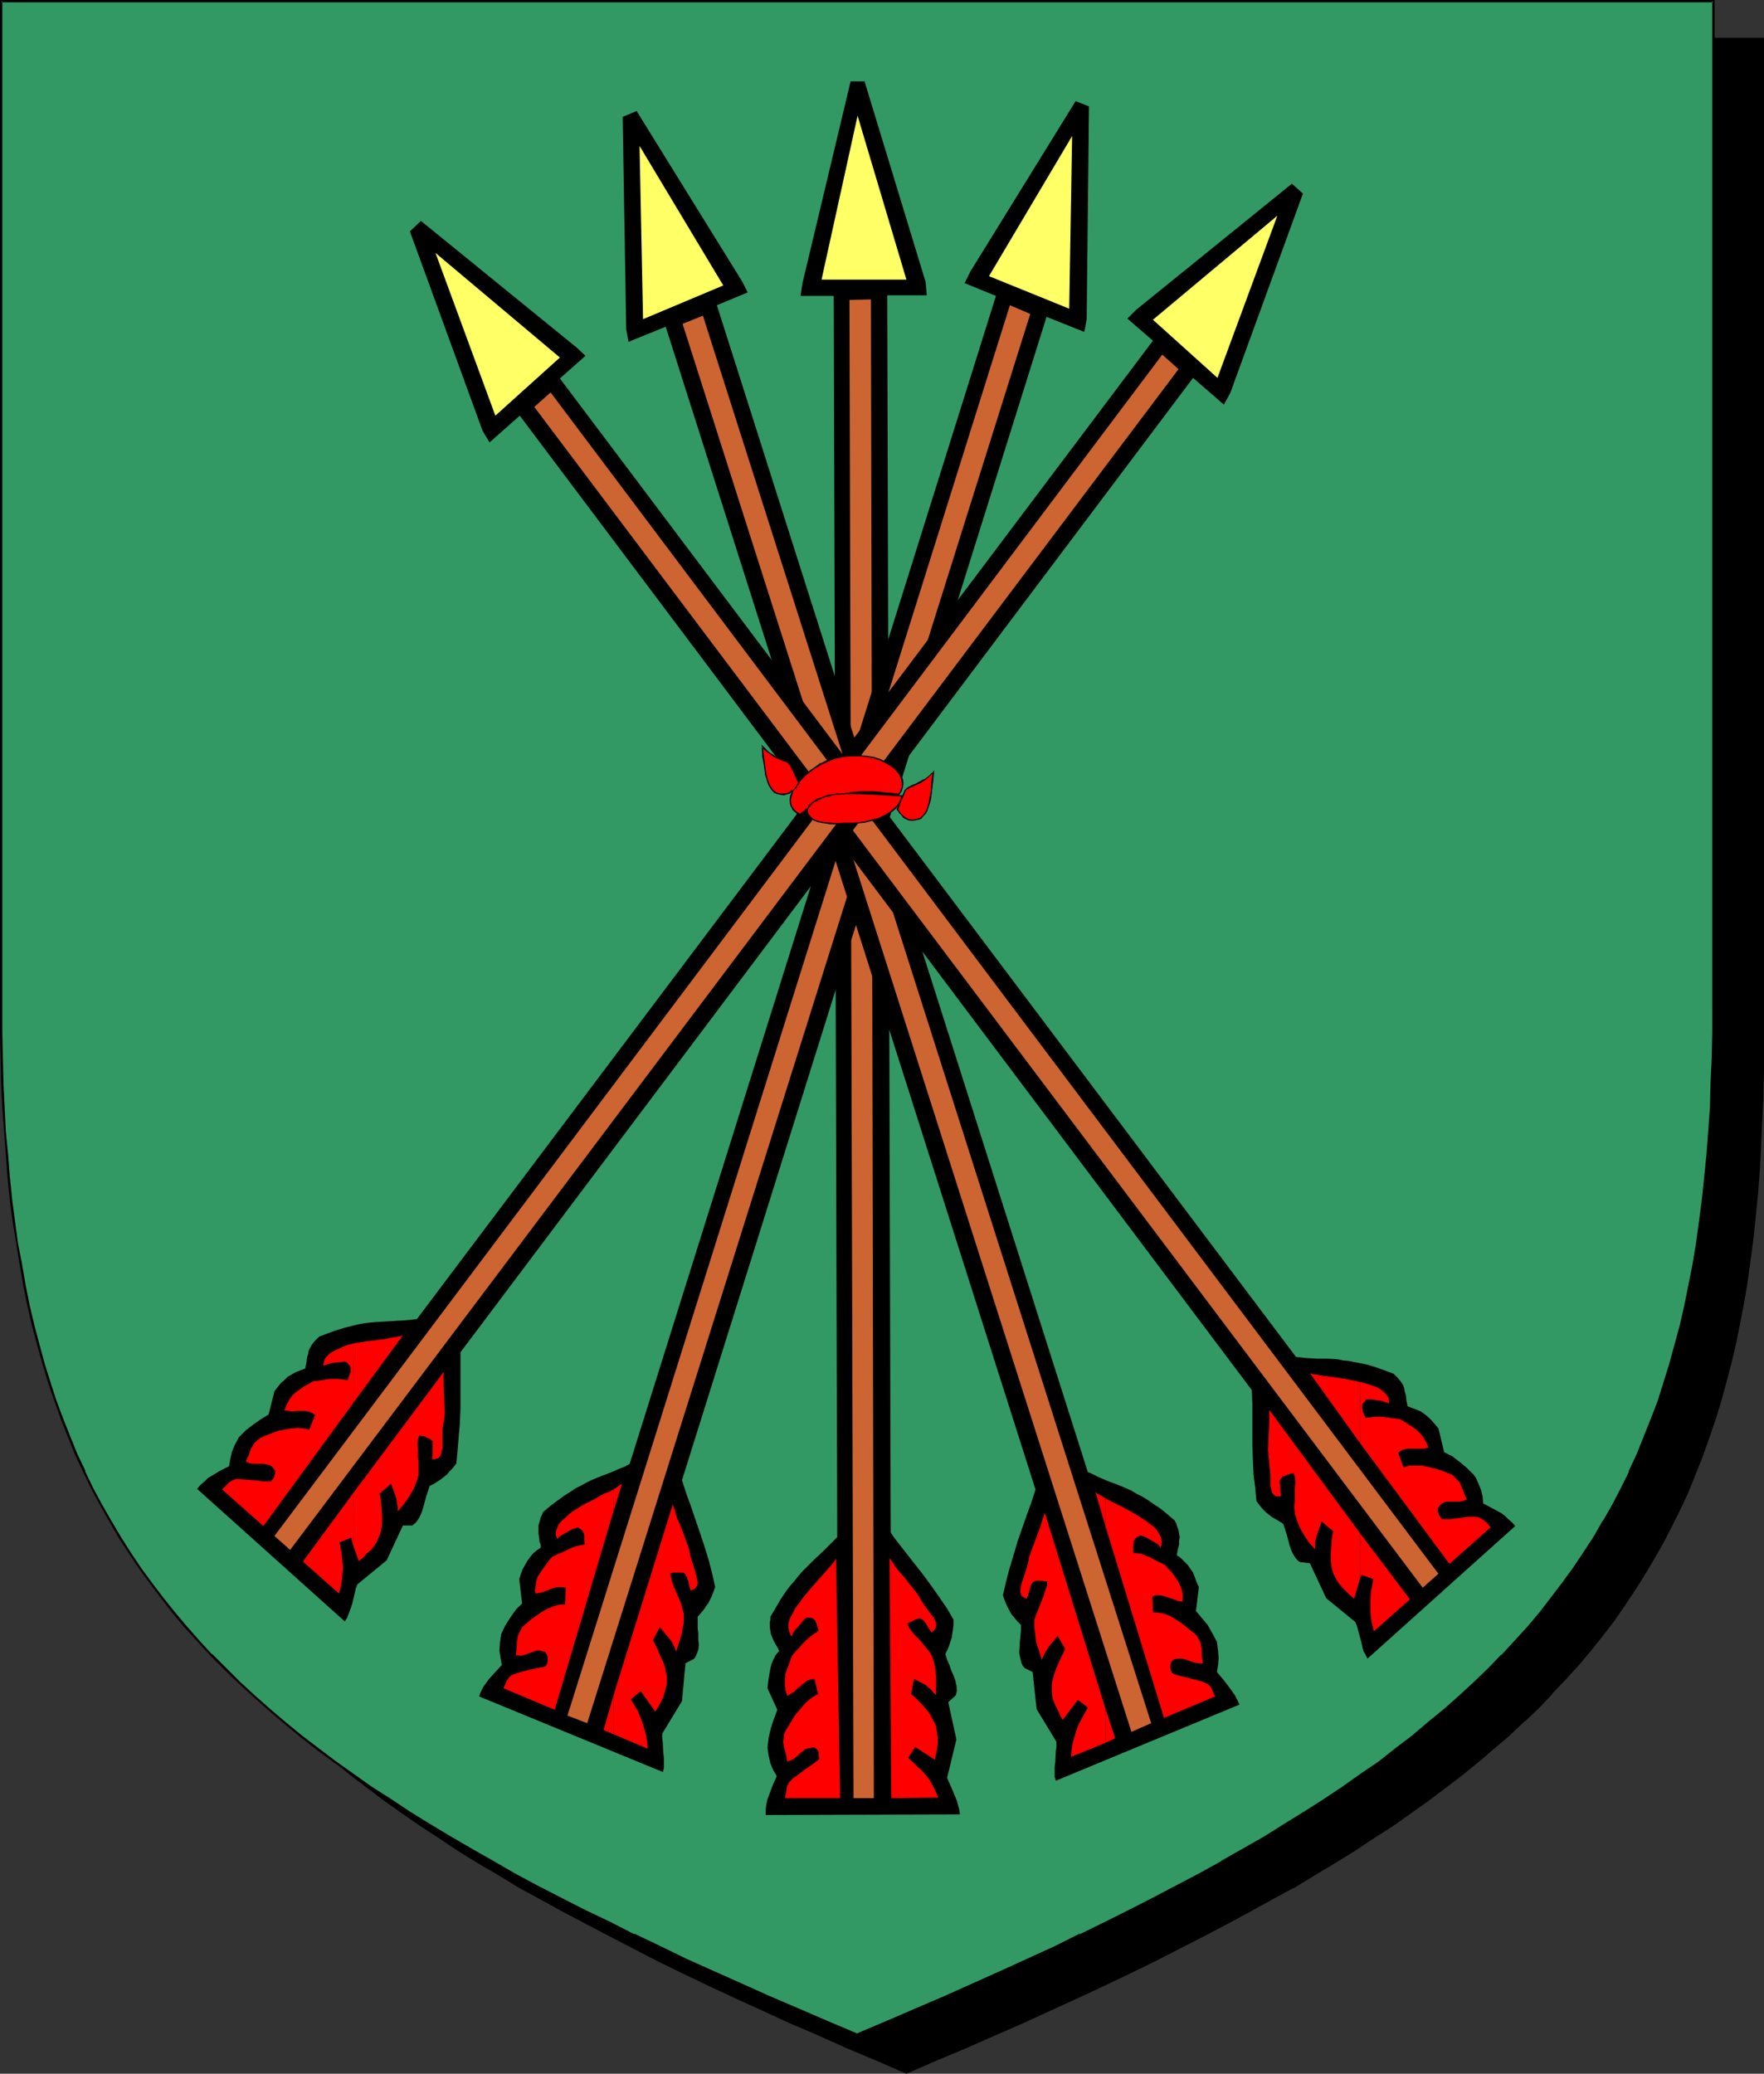 <?xml version="1.0" encoding="UTF-8" standalone="no"?>
<svg
   version="1.0"
   width="129.724mm"
   height="152.484mm"
   id="svg45"
   sodipodi:docname="Arrows.wmf"
   xmlns:inkscape="http://www.inkscape.org/namespaces/inkscape"
   xmlns:sodipodi="http://sodipodi.sourceforge.net/DTD/sodipodi-0.dtd"
   xmlns="http://www.w3.org/2000/svg"
   xmlns:svg="http://www.w3.org/2000/svg">
  <rect width="100%" height="100%" fill="#333333" stroke="none"/>
  <sodipodi:namedview
     id="namedview45"
     pagecolor="#ffffff"
     bordercolor="#000000"
     borderopacity="0.25"
     inkscape:showpageshadow="2"
     inkscape:pageopacity="0.0"
     inkscape:pagecheckerboard="0"
     inkscape:deskcolor="#d1d1d1"
     inkscape:document-units="mm" />
  <defs
     id="defs1">
    <pattern
       id="WMFhbasepattern"
       patternUnits="userSpaceOnUse"
       width="6"
       height="6"
       x="0"
       y="0" />
  </defs>
  <path
     style="fill:#000000;fill-opacity:1;fill-rule:evenodd;stroke:none"
     d="m 251.934,575.994 8.403,-3.555 8.242,-3.555 7.918,-3.555 7.918,-3.393 7.595,-3.555 7.434,-3.393 7.272,-3.393 7.272,-3.393 6.949,-3.393 6.787,-3.393 6.626,-3.393 6.464,-3.393 6.302,-3.393 6.302,-3.393 5.818,-3.393 5.979,-3.393 5.656,-3.393 5.494,-3.555 5.333,-3.393 5.333,-3.555 5.01,-3.393 5.01,-3.716 4.686,-3.555 4.686,-3.555 4.525,-3.555 4.363,-3.716 4.202,-3.716 4.04,-3.716 3.878,-3.878 3.878,-3.878 3.555,-3.878 3.555,-3.878 3.394,-4.039 3.394,-4.201 3.07,-4.039 3.07,-4.201 2.909,-4.362 2.586,-4.362 2.747,-4.362 2.424,-4.524 2.424,-4.524 2.262,-4.686 2.262,-4.847 1.939,-4.686 1.939,-5.009 1.939,-5.009 1.616,-5.009 1.616,-5.332 1.454,-5.332 1.454,-5.332 1.293,-5.493 1.131,-5.655 1.131,-5.816 0.97,-5.816 0.808,-5.978 0.808,-6.14 0.646,-6.14 0.646,-6.463 0.485,-6.463 0.485,-6.624 0.162,-6.786 0.323,-6.786 0.162,-7.109 V 290.501 10.825 H 251.934 13.898 V 290.34 l 0.162,7.109 v 7.109 l 0.323,6.947 0.323,6.624 0.323,6.624 0.485,6.463 0.646,6.463 0.646,6.14 0.808,6.14 0.97,5.978 0.97,5.816 0.97,5.816 1.131,5.655 1.293,5.493 1.454,5.493 1.454,5.332 1.616,5.17 1.778,5.17 1.778,5.009 1.939,4.847 1.939,4.847 2.262,4.847 2.262,4.524 2.424,4.686 2.424,4.524 2.747,4.362 2.747,4.362 2.909,4.362 2.909,4.039 3.232,4.201 3.232,4.201 3.394,3.878 3.555,4.039 3.717,3.878 3.717,3.878 3.878,3.878 4.04,3.716 4.363,3.716 4.202,3.716 4.525,3.555 4.686,3.555 4.848,3.555 4.848,3.716 5.171,3.393 5.171,3.555 5.333,3.393 5.656,3.555 5.656,3.393 5.818,3.393 5.979,3.393 6.141,3.393 6.302,3.393 6.464,3.393 6.626,3.393 6.787,3.393 7.11,3.393 7.11,3.393 7.272,3.393 7.434,3.393 7.757,3.555 7.757,3.393 8.08,3.555 8.08,3.555 z"
     id="path1" />
  <path
     style="fill:#000000;fill-opacity:1;fill-rule:evenodd;stroke:none"
     d="m 251.934,576.317 8.565,-3.716 8.08,-3.393 8.08,-3.555 7.757,-3.393 7.757,-3.555 7.434,-3.393 7.272,-3.393 7.11,-3.393 v 0 l 6.949,-3.393 6.949,-3.555 6.626,-3.393 6.464,-3.393 6.302,-3.393 6.141,-3.393 5.979,-3.231 h 0.162 l 5.818,-3.555 5.656,-3.393 5.494,-3.393 5.333,-3.555 5.333,-3.393 5.01,-3.555 5.01,-3.555 4.686,-3.555 4.686,-3.555 4.525,-3.716 4.363,-3.716 4.202,-3.555 4.04,-3.878 h 0.162 l 3.878,-3.716 3.717,-3.878 v -0.162 l 3.717,-3.878 3.555,-3.878 3.394,-4.039 3.232,-4.039 3.232,-4.201 2.909,-4.201 2.909,-4.362 2.747,-4.362 2.586,-4.362 v 0 l 2.586,-4.524 2.424,-4.686 2.262,-4.524 v 0 l 2.262,-4.847 1.939,-4.847 1.939,-4.847 1.778,-5.009 1.778,-5.17 v 0 l 1.616,-5.17 1.454,-5.332 1.454,-5.493 1.293,-5.493 1.131,-5.655 1.131,-5.816 0.97,-5.816 0.808,-5.978 0.808,-5.978 0.646,-6.301 v 0 l 0.646,-6.463 0.485,-6.463 0.323,-6.624 0.323,-6.786 0.323,-6.786 0.162,-7.109 V 290.501 10.502 H 13.574 V 290.34 l 0.162,7.109 0.162,7.109 0.162,6.947 0.323,6.624 0.323,6.624 0.485,6.463 0.646,6.463 v 0 l 0.646,6.301 0.808,6.14 0.97,5.978 0.97,5.816 0.97,5.816 1.131,5.493 1.293,5.655 1.454,5.332 1.454,5.332 1.616,5.17 v 0.162 l 1.778,5.009 1.778,5.17 1.939,4.847 1.939,4.847 2.262,4.686 v 0 l 2.262,4.686 2.424,4.686 2.586,4.362 v 0.162 l 2.586,4.362 2.747,4.362 2.909,4.362 3.07,4.201 3.07,4.201 3.394,4.039 3.394,3.878 3.394,4.039 3.717,3.878 3.717,3.878 0.162,0.162 3.878,3.716 4.04,3.878 4.363,3.555 4.202,3.716 4.525,3.716 4.686,3.555 4.686,3.555 5.01,3.555 5.171,3.555 5.171,3.393 5.333,3.555 5.494,3.393 5.818,3.393 5.818,3.555 v 0 l 5.979,3.231 6.141,3.393 6.464,3.393 6.464,3.393 13.413,6.947 6.949,3.393 v 0 l 7.11,3.393 7.272,3.393 7.434,3.393 7.757,3.555 7.918,3.393 7.918,3.555 8.08,3.393 8.565,3.716 0.162,-0.646 -8.403,-3.555 -8.08,-3.555 -8.08,-3.393 -7.757,-3.555 -7.757,-3.555 -7.434,-3.231 -7.434,-3.555 -7.11,-3.393 v 0.162 l -6.949,-3.393 -13.413,-6.947 -6.464,-3.393 -6.302,-3.393 -6.141,-3.393 -5.979,-3.393 v 0 l -5.818,-3.393 -5.656,-3.393 -5.656,-3.393 -5.333,-3.555 -5.171,-3.393 -5.171,-3.555 -4.848,-3.555 -4.848,-3.555 -4.686,-3.555 -4.363,-3.716 -4.363,-3.716 -4.202,-3.716 -4.202,-3.716 -3.878,-3.716 v 0 l -3.717,-3.878 -3.717,-3.878 -3.394,-4.039 -3.394,-4.039 -3.394,-4.039 -3.07,-4.201 -3.07,-4.201 -2.909,-4.201 -2.747,-4.362 -2.586,-4.362 v 0 l -2.586,-4.524 -2.424,-4.524 -2.262,-4.686 h 0.162 l -2.262,-4.686 -1.939,-4.847 -1.939,-5.009 -1.939,-5.009 -1.616,-5.17 v 0.162 l -1.616,-5.332 -1.454,-5.332 -1.454,-5.332 -1.293,-5.655 -1.131,-5.493 -0.97,-5.816 -1.131,-5.816 -0.808,-5.978 -0.808,-6.14 -0.646,-6.301 v 0.162 l -0.646,-6.463 -0.485,-6.463 -0.323,-6.624 -0.323,-6.624 -0.323,-6.947 v -7.109 l -0.162,-7.109 V 10.825 l -0.323,0.323 H 489.971 l -0.323,-0.323 v 279.676 7.109 l -0.162,7.109 -0.162,6.786 -0.323,6.786 -0.485,6.624 -0.485,6.463 -0.646,6.463 v -0.162 l -0.646,6.301 -0.808,6.14 -0.808,5.978 -0.97,5.816 -1.131,5.655 -1.131,5.655 -1.293,5.655 -1.454,5.332 -1.454,5.332 -1.616,5.17 v 0 l -1.616,5.17 -1.939,4.847 -1.939,5.009 -1.939,4.847 -2.262,4.686 h 0.162 l -2.262,4.686 -2.424,4.686 -2.586,4.362 v 0 l -2.586,4.362 -2.747,4.362 -2.909,4.362 -3.07,4.201 -3.07,4.039 -3.232,4.039 -3.394,4.201 -3.555,3.878 -3.717,3.878 v 0 l -3.717,3.878 -3.878,3.716 v 0 l -4.202,3.716 -4.04,3.716 -4.525,3.716 -4.363,3.716 -4.686,3.555 -4.686,3.555 -5.01,3.555 -5.01,3.555 -5.333,3.393 -5.333,3.555 -5.494,3.393 -5.656,3.393 -5.979,3.393 h 0.162 l -5.979,3.393 -6.141,3.393 -6.464,3.393 -6.464,3.393 -6.626,3.393 -6.787,3.555 -6.949,3.393 v -0.162 l -7.11,3.393 -7.434,3.555 -7.434,3.231 -7.595,3.555 -7.918,3.555 -7.918,3.393 -8.242,3.555 -8.403,3.555 h 0.323 z"
     id="path2" />
  <path
     style="fill:#329965;fill-opacity:1;fill-rule:evenodd;stroke:none"
     d="m 238.198,565.492 8.403,-3.555 8.242,-3.555 7.918,-3.393 7.918,-3.555 7.595,-3.393 7.434,-3.393 7.272,-3.393 7.272,-3.555 6.949,-3.393 6.787,-3.393 6.626,-3.393 6.464,-3.393 6.302,-3.231 6.302,-3.393 5.818,-3.555 5.979,-3.393 5.656,-3.393 5.494,-3.393 5.333,-3.555 5.333,-3.555 5.01,-3.393 5.01,-3.555 4.686,-3.555 4.686,-3.716 4.525,-3.555 4.363,-3.716 4.202,-3.716 4.04,-3.716 3.878,-3.878 3.878,-3.716 3.555,-4.039 3.555,-3.878 3.394,-4.039 3.394,-4.039 3.07,-4.201 3.07,-4.201 2.909,-4.362 2.586,-4.201 2.747,-4.524 2.424,-4.524 2.424,-4.524 2.262,-4.686 2.262,-4.686 1.939,-4.847 1.939,-5.009 1.939,-5.009 1.616,-5.009 1.616,-5.332 1.454,-5.17 1.454,-5.493 1.293,-5.493 1.131,-5.655 1.131,-5.816 0.97,-5.816 0.808,-5.978 0.808,-6.14 0.646,-6.14 0.646,-6.463 0.485,-6.463 0.323,-6.624 0.323,-6.624 0.323,-6.947 0.162,-7.109 V 279.999 0.323 H 238.198 0.323 V 279.999 v 7.109 l 0.162,7.109 0.162,6.947 0.323,6.624 0.485,6.624 0.485,6.463 0.485,6.463 0.646,6.14 0.808,6.14 0.97,5.978 0.97,5.816 0.97,5.816 1.131,5.655 1.293,5.493 1.454,5.332 1.454,5.332 1.616,5.17 1.616,5.17 1.939,5.009 1.939,4.847 1.939,5.009 2.262,4.686 2.262,4.686 2.424,4.524 2.424,4.524 2.586,4.362 2.747,4.362 2.909,4.362 3.07,4.201 3.07,4.039 3.394,4.039 3.394,4.201 3.394,3.878 3.717,3.878 3.878,3.878 3.878,3.878 4.04,3.716 4.202,3.716 4.363,3.716 4.525,3.555 4.525,3.555 4.848,3.555 5.01,3.555 5.01,3.555 5.171,3.393 5.494,3.555 5.494,3.555 5.656,3.231 5.818,3.555 6.141,3.393 6.141,3.393 6.302,3.393 6.464,3.393 6.626,3.393 6.787,3.393 6.949,3.393 7.11,3.393 7.434,3.555 7.434,3.393 7.595,3.393 7.918,3.555 7.918,3.393 8.242,3.555 z"
     id="path3" />
  <path
     style="fill:#000000;fill-opacity:1;fill-rule:evenodd;stroke:none"
     d="m 238.198,565.815 8.565,-3.555 8.08,-3.555 8.08,-3.393 7.757,-3.555 7.757,-3.393 14.706,-6.786 7.11,-3.555 v 0 l 6.949,-3.393 6.949,-3.393 6.626,-3.393 6.464,-3.393 6.302,-3.393 6.141,-3.393 h 0.162 l 5.979,-3.393 5.818,-3.393 5.656,-3.555 5.494,-3.393 5.333,-3.393 5.333,-3.555 5.01,-3.555 5.01,-3.393 4.686,-3.716 4.686,-3.555 4.525,-3.716 4.363,-3.555 4.202,-3.716 4.04,-3.878 h 0.162 l 3.878,-3.716 3.717,-3.878 v 0 l 3.717,-4.039 3.555,-3.878 3.394,-4.039 3.232,-4.039 3.07,-4.201 3.07,-4.201 2.909,-4.201 2.747,-4.362 2.586,-4.524 v 0 l 2.586,-4.524 2.424,-4.524 2.262,-4.686 v 0 l 2.262,-4.686 1.939,-4.847 1.939,-5.009 1.778,-5.009 1.778,-5.009 v -0.162 l 1.616,-5.17 1.454,-5.332 1.454,-5.332 1.293,-5.655 1.131,-5.655 1.131,-5.655 0.97,-5.978 0.808,-5.816 0.808,-6.14 0.646,-6.301 v 0 l 0.646,-6.463 0.485,-6.463 0.323,-6.624 0.323,-6.624 0.323,-6.947 0.162,-7.109 V 279.999 0 H 0 v 279.999 7.109 l 0.162,7.109 0.162,6.947 0.323,6.624 0.485,6.624 0.485,6.463 0.485,6.463 v 0 l 0.646,6.301 0.808,6.14 0.97,5.816 0.97,5.978 0.97,5.655 1.131,5.655 1.293,5.493 1.454,5.493 1.454,5.17 1.616,5.332 v 0 l 1.778,5.17 1.778,5.009 1.939,4.847 1.939,4.847 2.262,4.847 v 0 l 2.262,4.686 2.424,4.524 2.586,4.524 v 0 l 2.586,4.524 2.747,4.201 2.909,4.362 3.07,4.201 3.07,4.039 3.232,4.201 3.394,4.039 3.555,3.878 3.555,3.878 v 0 l 3.878,3.878 v 0 l 4.04,3.878 4.04,3.716 4.202,3.716 4.363,3.716 4.525,3.716 4.525,3.555 4.848,3.555 5.01,3.555 5.01,3.555 5.171,3.393 5.333,3.555 5.656,3.393 5.656,3.393 5.818,3.393 v 0 l 6.141,3.393 6.141,3.555 6.302,3.393 6.464,3.393 6.626,3.393 6.787,3.393 6.949,3.393 v 0 l 7.272,3.393 7.272,3.555 7.434,3.393 7.757,3.393 7.757,3.555 8.08,3.393 8.08,3.555 8.565,3.555 0.162,-0.646 -8.403,-3.555 -8.242,-3.555 -7.918,-3.393 -7.918,-3.555 -7.595,-3.393 -7.595,-3.393 -7.272,-3.555 -7.11,-3.393 v 0.162 l -6.949,-3.555 -6.787,-3.231 -6.626,-3.393 -6.626,-3.393 -6.302,-3.393 -6.141,-3.555 -5.979,-3.393 v 0 l -5.818,-3.393 -5.656,-3.393 -5.494,-3.393 -5.333,-3.555 -5.333,-3.393 -5.01,-3.555 -5.01,-3.555 -4.686,-3.555 -4.686,-3.555 -4.525,-3.716 -4.363,-3.716 -4.202,-3.716 -4.04,-3.716 -3.878,-3.878 v 0 l -3.878,-3.878 v 0.162 l -3.555,-3.878 -3.555,-4.039 -3.394,-4.039 -3.232,-4.039 -3.07,-4.039 -3.07,-4.201 -2.909,-4.362 -2.747,-4.362 -2.586,-4.362 v 0 l -2.586,-4.524 -2.424,-4.524 -2.262,-4.686 h 0.162 l -2.262,-4.686 -1.939,-4.847 -1.939,-4.847 -1.939,-5.17 -1.616,-5.009 v 0 l -1.616,-5.17 -1.454,-5.332 -1.454,-5.493 -1.293,-5.493 -1.131,-5.655 -0.97,-5.655 -1.131,-5.816 -0.808,-5.978 -0.808,-6.14 -0.646,-6.301 v 0.162 L 2.262,320.876 1.616,314.413 1.293,307.789 0.97,301.165 0.808,294.217 0.646,287.108 V 279.999 0.323 L 0.323,0.646 H 476.235 l -0.323,-0.323 V 279.999 v 7.109 l -0.162,7.109 -0.323,6.947 -0.162,6.624 -0.485,6.624 -0.485,6.463 -0.646,6.463 v 0 l -0.646,6.14 -0.808,6.14 -0.808,5.978 -0.97,5.816 -1.131,5.655 -1.131,5.655 -1.293,5.655 -1.454,5.332 -1.454,5.332 -1.616,5.17 v 0 l -1.616,5.17 -1.939,5.009 -1.939,4.847 -1.939,4.847 -2.262,4.847 h 0.162 l -2.262,4.524 -2.424,4.686 -2.586,4.524 v -0.162 l -2.586,4.524 -2.747,4.201 -2.909,4.362 -3.07,4.201 -3.07,4.039 -3.232,4.201 -3.394,4.039 -3.555,3.878 -3.717,4.039 v -0.162 l -3.717,3.878 -3.878,3.716 v 0 l -4.202,3.878 -4.202,3.716 -4.363,3.555 -4.363,3.716 -4.686,3.555 -4.686,3.716 -5.01,3.393 -5.01,3.555 -5.333,3.555 -5.333,3.393 -5.494,3.393 -5.656,3.555 -5.979,3.393 -5.979,3.393 h 0.162 l -6.141,3.393 -6.464,3.393 -6.464,3.393 -6.626,3.393 -6.787,3.393 -6.949,3.393 v -0.162 l -7.11,3.555 -14.867,6.786 -7.595,3.393 -7.918,3.555 -7.918,3.393 -8.242,3.555 -8.403,3.555 h 0.323 z"
     id="path4" />
  <path
     style="fill:#000000;fill-opacity:1;fill-rule:evenodd;stroke:none"
     d="m 215.897,493.593 -0.97,-1.616 -0.808,-1.939 -0.485,-2.1 -0.323,-2.262 0.323,-2.747 0.646,-2.747 0.808,-2.424 0.97,-2.585 -2.747,-5.978 0.323,-2.747 0.485,-2.747 0.323,-1.293 0.485,-1.131 0.646,-1.293 0.97,-1.131 -0.323,-0.808 -0.485,-0.808 -0.646,-1.131 -0.485,-1.131 -0.323,-0.808 -0.162,-0.969 -0.162,-0.969 v -1.293 l 0.162,-0.808 v -0.808 l 1.454,-2.424 1.293,-2.262 1.293,-1.939 1.293,-1.777 1.293,-1.454 1.131,-1.454 1.131,-1.293 1.131,-1.131 0.97,-0.969 1.131,-1.131 2.101,-1.939 2.101,-2.1 1.131,-1.131 1.131,-1.131 -0.97,-344.95 h -9.211 l 0.485,-3.393 13.413,-56.226 h 3.878 l 16.968,55.741 0.323,3.716 h -10.989 l 0.97,343.819 0.97,1.454 1.131,1.454 2.262,2.908 4.686,5.978 2.262,3.07 2.262,3.231 2.101,3.07 1.778,3.07 v 1.454 l -0.162,1.293 -0.162,1.131 -0.162,1.131 -0.323,0.969 -0.323,0.969 -0.485,1.293 -0.646,1.293 0.485,1.616 0.646,1.454 0.485,1.454 0.646,1.454 0.485,1.293 0.323,1.454 0.162,1.454 -0.162,0.646 -0.162,0.646 v 0 l -2.101,1.939 2.262,10.34 -2.586,10.664 0.485,1.131 1.131,2.585 1.131,2.747 0.323,1.293 0.323,1.131 0.162,1.293 -53.974,0.162 v -1.454 l 0.162,-1.454 0.323,-1.454 0.485,-1.293 0.97,-2.585 z"
     id="path5" />
  <path
     style="fill:#ff0000;fill-opacity:1;fill-rule:evenodd;stroke:none"
     d="m 217.998,481.637 1.939,-3.231 0.97,-1.616 2.424,-2.908 1.293,-1.293 1.293,-0.969 1.454,-0.808 -0.97,-4.201 -1.131,0.162 -0.97,0.323 -0.808,0.646 -1.778,1.454 -0.808,0.808 -0.97,0.646 -1.131,0.646 -0.485,-1.616 -0.162,-1.454 v -1.616 l 0.162,-1.454 0.485,-1.454 0.485,-1.293 0.485,-1.293 0.485,-1.131 0.97,-1.131 0.97,-0.969 0.646,-0.808 0.808,-0.808 0.808,-0.808 0.97,-0.808 0.97,-0.646 1.131,-0.808 -0.323,-0.969 -0.162,-0.808 -0.323,-0.646 -0.162,-0.485 -0.485,-0.323 -0.323,-0.323 h -0.646 l -0.808,-0.162 -0.485,0.323 -0.646,0.646 -1.293,1.616 -0.808,0.808 -0.485,0.646 -0.323,0.646 -0.162,0.646 -0.485,-0.646 -0.162,-0.485 -0.162,-0.485 -0.162,-0.646 v -0.646 -0.485 l 0.323,-1.454 0.808,-1.454 0.808,-1.616 1.131,-1.454 1.131,-1.616 2.747,-3.231 1.293,-1.454 1.293,-1.454 1.131,-1.293 1.131,-1.293 0.808,-0.969 0.646,-0.969 1.131,66.566 h -15.352 l 0.162,-0.808 0.162,-0.646 0.162,-1.293 0.323,-0.969 0.323,-0.646 0.323,-0.323 0.97,-0.969 0.97,-0.646 2.101,-1.616 1.939,-1.293 2.101,-1.616 -0.162,-1.293 v -0.485 l -0.162,-0.485 -0.323,-0.485 -0.323,-0.323 -0.485,-0.162 h -0.485 l -0.97,0.162 -0.97,0.323 -0.646,0.485 -0.808,0.646 -0.646,0.646 -0.808,0.646 -0.97,0.646 -1.131,0.323 -0.162,-0.969 -0.162,-0.969 -0.485,-1.616 -0.162,-0.969 -0.162,-0.969 0.162,-1.131 z"
     id="path6" />
  <path
     style="fill:#ff0000;fill-opacity:1;fill-rule:evenodd;stroke:none"
     d="m 247.248,433.005 1.131,1.616 0.97,1.454 2.262,2.585 2.262,2.908 1.131,1.454 0.97,1.616 0.808,1.293 1.778,2.424 0.97,1.131 0.485,1.131 0.162,0.485 v 0.646 0.485 l -0.323,0.485 -0.323,0.485 -0.646,0.485 -0.485,-0.808 -0.485,-0.646 -0.323,-0.646 -0.323,-0.485 -0.323,-0.485 -0.323,-0.323 -0.485,-0.323 -0.485,-0.162 h -0.323 l -0.485,0.162 -0.485,0.162 -0.646,0.323 -0.646,0.323 -0.808,0.323 0.162,0.485 0.162,0.646 0.808,1.131 0.97,1.131 1.293,1.293 2.101,2.585 0.808,0.969 0.323,0.646 0.162,0.323 0.485,1.454 0.323,1.293 0.323,2.747 v 2.747 2.585 l -0.808,-0.808 -0.646,-0.808 -0.808,-0.646 -0.485,-0.485 -0.808,-0.485 -0.646,-0.323 -0.97,-0.485 -0.97,-0.485 -0.808,4.201 1.131,0.969 1.131,1.131 0.97,0.969 0.808,0.969 0.808,0.969 0.646,0.969 0.485,0.969 0.485,0.969 0.485,0.969 0.162,1.131 0.162,1.131 0.162,1.131 v 1.293 l -0.162,1.454 -0.323,1.616 -0.323,1.616 -5.494,-3.555 -1.939,3.07 1.293,1.131 1.293,1.293 1.293,1.131 1.131,1.293 0.97,1.293 0.808,1.454 0.808,1.616 0.808,1.777 -13.09,0.162 z"
     id="path7" />
  <path
     style="fill:#ffff66;fill-opacity:1;fill-rule:evenodd;stroke:none"
     d="m 238.36,32.152 13.574,45.562 h -23.594 z"
     id="path8" />
  <path
     style="fill:#cc6532;fill-opacity:1;fill-rule:evenodd;stroke:none"
     d="m 236.097,83.37 5.979,-0.162 0.808,416.525 h -5.656 z"
     id="path9" />
  <path
     style="fill:#000000;fill-opacity:1;fill-rule:evenodd;stroke:none"
     d="m 139.461,462.734 -0.323,-1.939 -0.323,-2.1 0.162,-2.262 0.323,-2.262 1.131,-2.424 1.454,-2.262 1.454,-2.1 1.778,-1.777 -0.808,-6.786 0.485,-1.454 0.485,-1.293 0.646,-1.131 0.646,-1.131 0.808,-1.131 0.808,-0.969 0.97,-0.808 1.131,-0.808 v -0.808 l -0.323,-0.808 -0.162,-1.454 -0.162,-0.969 v -1.131 -0.969 l 0.323,-0.969 0.323,-1.293 0.323,-0.646 0.323,-0.808 2.101,-1.777 1.939,-1.454 1.778,-1.293 1.778,-1.131 1.454,-0.969 1.616,-0.808 1.454,-0.808 1.293,-0.646 2.747,-1.131 2.586,-0.969 2.586,-1.131 1.293,-0.485 1.454,-0.808 101.808,-324.592 -8.726,-3.555 1.616,-3.231 29.25,-47.34 3.717,1.454 -0.646,59.134 -0.646,3.555 -10.504,-4.201 -101.323,323.3 1.131,3.555 1.293,3.555 2.586,7.594 1.293,3.878 1.131,3.716 0.97,3.716 0.808,3.716 -0.485,1.293 -0.485,1.293 -0.485,0.969 -0.485,0.969 -0.646,0.808 -0.485,0.808 -0.808,0.969 -0.97,1.131 v 1.616 1.454 l 0.162,1.616 v 1.616 l 0.162,1.454 -0.162,1.454 -0.485,1.293 -0.323,0.646 -0.323,0.485 -2.424,1.293 -0.97,10.502 -5.494,9.048 v 1.131 l 0.162,1.454 0.162,2.908 0.162,1.454 v 1.454 1.131 l -0.323,1.131 -51.066,-21.004 0.485,-1.293 0.646,-1.293 0.808,-1.131 0.808,-1.131 1.778,-1.939 z"
     id="path10" />
  <path
     style="fill:#ff0000;fill-opacity:1;fill-rule:evenodd;stroke:none"
     d="m 170.488,471.297 v 10.664 l 9.534,4.039 -0.162,-2.1 -0.323,-1.777 -0.485,-1.777 -0.485,-1.616 -0.646,-1.616 -0.646,-1.616 -0.97,-1.616 -0.97,-1.616 2.747,-2.262 4.04,5.655 0.97,-1.454 0.646,-1.293 0.646,-1.293 0.323,-1.293 0.323,-1.131 0.323,-1.131 v -2.262 l -0.323,-1.131 -0.162,-1.131 -0.323,-1.131 -0.485,-1.131 -0.646,-1.293 -0.485,-1.293 -0.646,-1.293 -0.808,-1.616 1.939,-3.555 0.808,0.969 0.646,0.808 1.131,1.293 0.485,0.646 0.485,0.808 0.485,0.969 0.485,1.293 0.808,-2.585 0.808,-2.585 0.162,-1.293 0.323,-1.454 v -1.293 -1.454 l -0.162,-0.485 -0.162,-0.646 -0.323,-1.293 -0.646,-1.616 -1.454,-3.231 -0.485,-1.454 -0.323,-1.454 -0.162,-0.485 v -0.485 l 0.97,-0.162 h 0.646 1.616 0.323 l 0.485,0.323 0.323,0.646 0.323,0.323 v 0.485 l 0.323,0.646 0.162,0.808 0.162,0.808 0.323,0.969 0.646,-0.323 0.485,-0.162 0.323,-0.485 0.323,-0.323 0.162,-0.646 v -0.485 l -0.323,-1.454 -0.323,-1.293 -0.97,-3.07 -0.485,-1.616 -0.323,-1.777 -0.646,-1.777 -1.293,-3.555 -1.454,-3.393 -0.485,-1.777 -0.646,-1.777 z"
     id="path11" />
  <path
     style="fill:#ff0000;fill-opacity:1;fill-rule:evenodd;stroke:none"
     d="m 170.488,413.94 v 6.14 l 2.424,-7.755 -0.97,0.646 -0.646,0.485 z"
     id="path12" />
  <path
     style="fill:#ff0000;fill-opacity:1;fill-rule:evenodd;stroke:none"
     d="m 170.488,420.08 v -6.14 l -1.131,0.646 -1.454,0.485 -2.747,1.616 -2.909,1.454 -2.909,1.777 -1.293,0.969 -0.97,0.969 -0.97,0.808 -0.808,0.969 -0.485,1.131 -0.323,0.969 v 0.969 l 0.485,1.131 0.162,-0.485 0.646,-0.485 0.808,-0.485 0.808,-0.485 1.778,-0.969 0.808,-0.162 0.485,-0.323 0.808,0.485 0.485,0.323 0.323,0.485 0.162,0.323 0.162,0.646 v 0.646 0.808 l 0.162,1.131 -1.293,0.162 -1.293,0.323 -0.97,0.323 -0.97,0.485 -2.101,0.969 -1.131,0.485 -1.131,0.485 -0.97,0.969 -0.808,1.131 -0.808,1.131 -0.808,1.131 -0.808,1.293 -0.485,1.454 -0.162,1.616 -0.162,0.808 0.162,0.808 1.131,-0.162 1.131,-0.323 0.97,-0.323 1.131,-0.485 0.97,-0.323 0.97,-0.162 h 0.97 l 1.131,0.162 -0.162,4.686 h -1.616 l -1.616,0.485 -1.616,0.646 -1.454,0.808 -1.454,0.969 -1.616,1.131 -1.293,1.131 -1.293,1.131 -0.646,1.293 -0.485,0.969 -0.162,0.969 -0.162,0.808 v 0.969 l -0.162,1.777 -0.162,0.969 1.293,0.162 0.97,-0.162 1.778,-0.646 0.97,-0.323 0.808,-0.323 h 0.97 l 0.97,0.323 0.485,0.162 0.323,0.485 0.162,0.323 0.162,0.485 v 0.485 0.646 l -0.323,1.293 -1.131,0.485 -1.293,0.162 -2.262,0.485 -2.424,0.646 -1.131,0.323 -1.293,0.485 -0.323,0.162 -0.485,0.485 -0.646,0.808 -0.485,1.131 -0.485,1.131 14.221,5.978 z"
     id="path13" />
  <path
     style="fill:#ff0000;fill-opacity:1;fill-rule:evenodd;stroke:none"
     d="m 170.488,481.961 v -10.664 l -2.747,9.533 z"
     id="path14" />
  <path
     style="fill:#ffff66;fill-opacity:1;fill-rule:evenodd;stroke:none"
     d="m 297.99,37.807 -0.808,47.986 -22.301,-9.048 z"
     id="path15" />
  <path
     style="fill:#cc6532;fill-opacity:1;fill-rule:evenodd;stroke:none"
     d="m 280.699,84.824 5.656,2.424 -123.139,391.643 -5.494,-2.1 z"
     id="path16" />
  <path
     style="fill:#000000;fill-opacity:1;fill-rule:evenodd;stroke:none"
     d="m 338.228,464.673 0.323,-1.939 0.162,-1.939 -0.162,-2.1 -0.323,-2.424 -1.293,-2.424 -1.293,-2.262 -1.616,-1.939 -1.616,-1.939 0.808,-6.624 -0.646,-1.454 -0.485,-1.293 -0.485,-1.293 -0.808,-1.131 -0.646,-0.969 -0.97,-0.969 -0.97,-0.969 -1.131,-0.808 0.162,-0.808 0.162,-0.808 0.323,-1.293 v -1.131 l 0.162,-0.969 -0.162,-0.969 -0.162,-0.969 -0.485,-1.293 -0.162,-0.646 -0.485,-0.808 -2.101,-1.777 -1.778,-1.454 -1.939,-1.293 -1.616,-1.131 -1.616,-0.969 -1.616,-0.808 -1.293,-0.808 -1.454,-0.646 -2.747,-1.131 -2.586,-0.969 -2.586,-1.131 -1.293,-0.646 -1.454,-0.646 -103.101,-324.269 8.565,-3.555 -1.454,-2.908 -29.411,-47.501 -3.878,1.616 0.97,58.973 0.646,3.555 10.342,-4.201 102.777,323.138 -1.131,3.555 -1.293,3.555 -2.586,7.432 -1.131,3.878 -1.131,3.716 -0.97,3.716 -0.808,3.555 0.485,1.454 0.485,1.131 0.485,0.969 0.485,0.969 0.485,0.808 0.808,0.969 0.808,0.969 0.97,0.969 v 1.616 l -0.162,1.616 -0.162,1.616 -0.162,3.07 0.323,1.454 0.323,1.293 0.323,0.646 0.485,0.646 2.262,1.131 1.131,10.34 5.494,9.048 v 0 1.293 l -0.162,1.293 -0.162,3.07 -0.162,1.293 v 1.454 1.293 l 0.323,1.131 51.066,-21.166 -0.646,-1.293 -0.646,-1.293 -1.616,-2.262 -1.616,-2.1 z"
     id="path17" />
  <path
     style="fill:#ff0000;fill-opacity:1;fill-rule:evenodd;stroke:none"
     d="m 307.201,474.69 v 9.694 l 2.747,-1.293 z"
     id="path18" />
  <path
     style="fill:#ff0000;fill-opacity:1;fill-rule:evenodd;stroke:none"
     d="m 307.201,416.363 v 7.594 l 16.322,53.479 14.221,-5.978 -0.646,-1.293 -0.485,-1.131 -0.646,-0.808 -0.485,-0.323 -0.485,-0.162 -1.131,-0.485 -1.131,-0.323 -4.525,-1.131 -1.293,-0.323 -1.131,-0.485 -0.485,-1.131 v -0.646 -0.485 l 0.162,-0.485 0.162,-0.485 0.323,-0.323 0.485,-0.323 0.97,-0.162 h 0.97 l 0.97,0.162 0.808,0.323 1.939,0.646 0.97,0.162 h 1.293 l -0.162,-0.969 -0.162,-1.131 v -0.808 -0.969 l -0.162,-0.808 -0.162,-0.969 -0.485,-0.969 -0.646,-1.131 -2.747,-2.262 -1.454,-1.131 -1.454,-0.969 -1.616,-0.969 -1.616,-0.646 -1.616,-0.323 -1.616,-0.162 -0.162,-4.362 0.97,-0.323 h 0.97 l 0.97,0.162 1.131,0.323 0.97,0.323 2.262,0.808 1.131,0.162 v -0.969 -0.808 l -0.162,-1.454 -0.646,-1.454 -0.646,-1.293 -0.808,-1.131 -0.808,-1.131 -0.97,-0.969 -0.808,-0.969 -1.293,-0.646 -1.131,-0.485 -1.939,-1.131 -0.97,-0.323 -1.131,-0.485 -1.131,-0.162 -1.293,-0.162 v -1.131 -0.808 l 0.162,-0.808 v -0.485 l 0.323,-0.485 0.323,-0.485 0.485,-0.323 0.808,-0.323 0.485,0.162 0.808,0.323 1.778,0.969 0.808,0.485 0.808,0.485 0.485,0.485 0.323,0.485 0.323,-0.969 v -1.131 l -0.323,-0.969 -0.485,-0.969 -0.646,-0.969 -0.97,-0.969 -1.131,-0.808 -1.293,-0.969 -2.586,-1.616 -2.909,-1.616 -2.909,-1.454 -1.293,-0.646 z"
     id="path19" />
  <path
     style="fill:#ff0000;fill-opacity:1;fill-rule:evenodd;stroke:none"
     d="m 307.201,423.957 v -7.594 l -1.616,-0.969 -0.646,-0.323 -0.485,-0.485 z"
     id="path20" />
  <path
     style="fill:#ff0000;fill-opacity:1;fill-rule:evenodd;stroke:none"
     d="m 307.201,484.384 v -9.694 l -16.806,-54.287 -0.646,1.939 -0.485,1.616 -1.293,3.555 -1.293,3.393 -0.646,1.777 -0.323,1.939 -0.485,1.454 -0.485,1.616 -0.485,1.454 -0.485,1.454 -0.162,1.293 v 0.646 l 0.162,0.485 0.162,0.485 0.485,0.323 0.485,0.323 0.485,0.162 0.323,-0.969 0.323,-0.808 0.162,-0.808 0.162,-0.485 0.162,-0.485 0.162,-0.485 0.323,-0.485 0.485,-0.323 0.485,-0.162 h 1.454 l 0.808,0.162 h 0.808 v 0.485 0.646 l -0.485,1.293 -0.485,1.616 -0.646,1.616 -0.646,1.616 -0.646,1.616 -0.485,1.293 -0.162,0.646 v 0.485 1.454 l 0.162,1.293 0.323,2.747 0.808,2.585 0.808,2.424 0.485,-1.131 0.485,-0.969 0.485,-0.808 0.485,-0.808 1.131,-1.293 0.646,-0.808 0.646,-0.808 2.101,3.555 -0.646,1.454 -0.646,1.293 -0.646,1.454 -0.485,1.131 -0.485,1.293 -0.323,1.131 -0.323,1.131 -0.162,1.131 v 2.1 l 0.162,1.293 0.323,1.131 0.485,1.131 0.646,1.293 0.646,1.454 0.808,1.454 v -0.162 l 4.202,-5.493 2.747,2.1 -0.97,1.777 -0.808,1.454 -0.808,1.616 -0.646,1.616 -0.485,1.777 -0.485,1.616 -0.323,1.939 -0.162,1.939 z"
     id="path21" />
  <path
     style="fill:#ffff66;fill-opacity:1;fill-rule:evenodd;stroke:none"
     d="m 177.76,40.554 0.97,48.148 22.301,-9.371 z"
     id="path22" />
  <path
     style="fill:#cc6532;fill-opacity:1;fill-rule:evenodd;stroke:none"
     d="m 195.374,87.732 -5.656,2.262 124.755,391.32 5.494,-2.424 z"
     id="path23" />
  <path
     style="fill:#000000;fill-opacity:1;fill-rule:evenodd;stroke:none"
     d="m 412.241,417.818 -0.162,-1.939 -0.485,-1.939 -0.808,-1.939 -0.485,-1.131 -0.646,-0.969 -1.939,-1.939 -1.939,-1.616 -2.101,-1.616 -2.262,-1.131 -1.616,-6.624 -0.808,-0.969 -0.97,-1.131 -0.97,-0.969 -0.97,-0.808 -1.131,-0.808 -1.131,-0.485 -1.293,-0.485 -1.293,-0.485 -0.162,-0.808 -0.162,-0.808 -0.162,-1.454 -0.323,-1.131 -0.162,-0.969 -0.323,-0.808 -0.646,-0.969 -0.808,-0.969 -0.485,-0.485 -0.646,-0.646 -2.586,-0.969 -2.262,-0.808 -2.101,-0.646 -2.101,-0.485 -1.778,-0.323 -1.616,-0.323 -1.616,-0.162 -1.616,-0.323 -2.747,-0.162 h -2.909 l -2.747,-0.162 -1.616,-0.162 -1.454,-0.162 -204.585,-271.921 7.11,-6.301 -2.424,-2.262 -43.309,-35.222 -3.07,2.908 20.2,55.418 1.939,3.231 8.403,-7.432 203.454,270.79 0.162,3.716 v 3.878 7.917 l 0.162,4.039 0.162,3.878 0.485,3.878 0.323,3.555 0.97,1.293 0.808,0.969 0.808,0.808 0.808,0.646 0.808,0.646 0.808,0.485 1.131,0.646 1.293,0.808 0.485,1.454 0.485,1.454 0.808,3.07 0.485,1.454 0.646,1.293 0.808,1.131 0.485,0.485 0.485,0.323 2.747,0.323 4.525,9.694 8.08,6.624 0.485,1.131 0.323,1.293 0.808,2.908 0.323,1.454 0.323,1.293 0.646,1.131 0.485,0.969 41.046,-36.838 -0.808,-0.969 -1.131,-0.969 -0.97,-0.969 -1.131,-0.808 -2.424,-1.293 z"
     id="path24" />
  <path
     style="fill:#ff0000;fill-opacity:1;fill-rule:evenodd;stroke:none"
     d="m 377.982,426.058 v 12.764 l 0.485,-1.131 3.232,1.131 -0.323,1.939 -0.323,1.777 -0.162,1.777 v 1.777 1.777 l 0.162,1.777 0.323,1.777 0.485,1.939 v 0 l 10.019,-8.886 z"
     id="path25" />
  <path
     style="fill:#ff0000;fill-opacity:1;fill-rule:evenodd;stroke:none"
     d="m 377.982,384.05 v 16.965 l 24.886,33.606 11.474,-10.179 -0.485,-0.485 -0.485,-0.646 -0.97,-0.808 -0.97,-0.646 -0.485,-0.162 -0.485,-0.162 h -1.293 -1.131 l -2.424,0.323 -2.424,0.323 h -1.131 -1.293 l -0.808,-1.131 -0.162,-0.485 -0.162,-0.485 v -0.485 -0.485 l 0.323,-0.323 0.323,-0.485 0.808,-0.646 0.808,-0.323 h 0.97 2.747 l 0.97,-0.162 1.131,-0.485 -0.485,-0.969 -0.323,-0.808 -0.646,-1.616 -0.323,-0.808 -0.485,-0.808 -0.808,-0.808 -0.97,-0.969 -3.232,-1.293 -1.778,-0.485 -1.778,-0.485 -1.778,-0.323 h -1.778 -1.616 l -1.616,0.485 -1.454,-4.039 0.808,-0.646 0.97,-0.323 0.97,-0.162 h 3.232 1.131 l 1.293,-0.323 -0.646,-1.454 -0.808,-1.454 -0.97,-1.131 -0.97,-0.969 -1.131,-0.808 -1.293,-0.808 -2.101,-1.293 -1.454,-0.162 -1.131,-0.162 -1.293,-0.162 -0.97,-0.162 h -1.131 -1.131 l -1.131,0.162 -1.293,0.162 -0.485,-0.969 -0.162,-0.485 -0.162,-0.323 -0.162,-0.808 v -0.485 -0.485 l 0.162,-0.485 0.485,-0.485 0.485,-0.646 h 0.646 0.808 l 1.939,0.323 1.131,0.162 0.646,0.323 0.808,0.162 0.323,0.323 v -0.646 -0.485 l -0.162,-0.646 -0.323,-0.485 -0.646,-0.808 -0.97,-0.808 -1.293,-0.808 -1.454,-0.485 -1.454,-0.485 z"
     id="path26" />
  <path
     style="fill:#ff0000;fill-opacity:1;fill-rule:evenodd;stroke:none"
     d="m 377.982,401.014 v -16.965 l -4.04,-0.808 -4.04,-0.646 -1.778,-0.162 -1.616,-0.323 -1.454,-0.162 -0.97,-0.323 z"
     id="path27" />
  <path
     style="fill:#ff0000;fill-opacity:1;fill-rule:evenodd;stroke:none"
     d="M 377.982,438.822 V 426.058 L 352.772,391.805 v 1.777 1.939 l -0.162,3.716 -0.162,3.716 0.162,1.777 0.162,1.939 0.162,1.616 0.162,1.616 v 1.616 1.454 l 0.323,1.293 0.162,0.646 0.323,0.323 0.323,0.323 0.485,0.323 h 0.646 0.646 v -0.969 l -0.162,-0.808 v -0.808 -0.646 l -0.162,-0.485 v -0.485 l 0.323,-0.646 0.323,-0.485 0.162,-0.162 0.485,-0.162 0.485,-0.162 0.485,-0.323 0.808,-0.162 0.808,-0.162 0.162,0.485 0.162,0.485 0.162,1.454 -0.162,1.777 v 3.555 l -0.162,1.616 0.162,1.454 v 0.485 l 0.162,0.485 0.485,1.454 0.485,1.293 0.646,1.293 0.646,1.131 1.454,2.262 1.778,1.939 v -1.293 -0.969 l 0.323,-0.969 0.162,-0.808 0.646,-1.777 0.323,-0.808 0.323,-1.131 3.232,2.747 -0.323,1.616 -0.162,1.616 -0.162,2.585 v 1.293 1.293 l 0.162,1.131 0.162,0.969 0.323,1.131 0.485,0.969 0.485,0.969 0.808,1.131 0.808,0.969 0.97,0.969 0.97,0.969 1.293,1.131 z"
     id="path28" />
  <path
     style="fill:#ffff66;fill-opacity:1;fill-rule:evenodd;stroke:none"
     d="m 121.038,70.283 16.645,45.239 17.938,-16.157 z"
     id="path29" />
  <path
     style="fill:#cc6532;fill-opacity:1;fill-rule:evenodd;stroke:none"
     d="m 153.035,109.059 -4.525,4.039 246.925,328.147 4.363,-3.878 z"
     id="path30" />
  <path
     style="fill:#000000;fill-opacity:1;fill-rule:evenodd;stroke:none"
     d="m 63.67,407.477 0.323,-1.939 0.485,-2.1 0.808,-1.939 1.131,-2.1 1.939,-1.939 2.101,-1.616 2.101,-1.454 2.101,-1.293 1.616,-6.463 1.778,-2.262 0.97,-0.808 0.97,-0.969 1.131,-0.646 1.131,-0.646 1.293,-0.485 1.293,-0.485 0.162,-0.808 0.162,-0.808 0.162,-1.454 0.323,-0.969 0.162,-0.969 0.485,-0.969 0.485,-0.808 0.808,-0.969 0.485,-0.485 0.646,-0.646 2.586,-0.969 2.262,-0.808 2.101,-0.646 1.939,-0.485 1.939,-0.485 1.778,-0.323 1.454,-0.162 1.616,-0.162 2.909,-0.162 2.747,-0.162 2.747,-0.162 1.454,-0.162 1.616,-0.162 204.585,-271.921 -7.11,-6.14 2.424,-2.424 43.309,-35.06 3.07,2.747 -20.2,55.418 -1.778,3.231 -8.565,-7.432 -203.616,270.79 v 3.716 3.878 7.917 l -0.162,4.039 -0.323,3.878 -0.323,3.878 -0.323,3.555 -0.97,1.293 -0.97,0.969 -0.646,0.808 -0.808,0.646 -0.808,0.646 -0.97,0.646 -0.97,0.646 -1.293,0.646 -0.485,1.454 -0.485,1.454 -0.808,3.07 -0.485,1.454 -0.646,1.454 -0.808,1.131 -0.485,0.485 -0.646,0.485 h -2.586 l -4.525,9.694 -8.08,6.624 -0.485,1.131 -0.323,1.454 -0.646,2.747 -0.485,1.454 -0.485,1.293 -0.485,1.293 -0.646,0.969 -41.046,-36.838 0.97,-1.131 1.131,-0.969 0.97,-0.969 1.131,-0.646 2.424,-1.454 z"
     id="path31" />
  <path
     style="fill:#ff0000;fill-opacity:1;fill-rule:evenodd;stroke:none"
     d="m 98.091,415.071 v 14.218 l 1.616,4.524 1.293,-0.969 0.97,-1.131 1.131,-0.969 0.808,-0.969 0.646,-0.969 0.485,-1.131 0.485,-0.969 0.323,-0.969 0.162,-1.131 0.162,-1.131 v -1.293 -1.131 l -0.162,-2.747 -0.162,-1.616 -0.323,-1.616 3.232,-2.747 0.323,1.131 0.323,0.808 0.646,1.777 0.162,0.808 0.162,0.969 0.162,0.969 v 1.293 l 1.616,-1.939 1.616,-2.262 1.293,-2.262 0.485,-1.293 0.485,-1.293 0.162,-0.646 0.162,-0.485 v -1.454 -1.777 l -0.162,-1.777 v -1.777 l -0.162,-1.777 0.162,-1.293 0.162,-0.646 0.162,-0.485 0.808,0.162 0.808,0.162 0.485,0.323 0.485,0.162 0.323,0.162 0.323,0.162 0.485,0.485 v 0.808 0.969 0.646 0.646 0.808 l -0.162,1.131 h 0.646 l 0.646,-0.162 0.485,-0.162 0.323,-0.323 0.323,-0.485 0.162,-0.485 0.323,-1.454 v -1.454 -3.231 l 0.162,-1.616 0.323,-1.777 0.162,-1.939 -0.162,-3.716 -0.162,-3.716 v -1.777 -1.939 z"
     id="path32" />
  <path
     style="fill:#ff0000;fill-opacity:1;fill-rule:evenodd;stroke:none"
     d="m 98.091,373.386 v 16.642 l 13.898,-18.904 -1.131,0.323 -1.293,0.162 -1.616,0.323 -1.778,0.323 -4.04,0.485 z"
     id="path33" />
  <path
     style="fill:#ff0000;fill-opacity:1;fill-rule:evenodd;stroke:none"
     d="m 98.091,390.028 v -16.642 l -1.778,0.485 -1.454,0.646 -1.454,0.646 -1.293,0.646 -0.97,0.808 -0.808,0.969 -0.162,0.485 -0.162,0.485 -0.162,0.485 0.162,0.646 0.323,-0.323 0.646,-0.162 0.97,-0.323 0.97,-0.162 1.939,-0.162 0.808,-0.162 0.646,0.162 0.485,0.485 0.485,0.646 0.162,0.485 v 0.485 0.485 l -0.162,0.646 -0.162,0.323 -0.162,0.485 -0.323,0.969 -1.293,-0.162 -1.293,-0.162 h -1.131 -1.131 l -1.131,0.162 -1.131,0.162 -1.131,0.162 -1.454,0.162 -0.97,0.646 -1.293,0.646 -1.131,0.808 -1.131,0.808 -1.131,0.969 -0.808,1.131 -0.808,1.454 -0.646,1.616 1.293,0.162 1.131,0.162 1.131,-0.162 h 2.101 l 0.97,0.162 0.97,0.323 0.97,0.646 -1.616,4.039 -0.808,-0.162 -0.808,-0.162 -1.616,-0.162 -1.778,0.162 -1.778,0.323 -1.778,0.323 -1.778,0.646 -3.232,1.293 -0.97,0.808 -0.808,0.808 -0.485,0.808 -0.485,0.808 -0.485,1.616 -0.485,0.808 -0.323,0.969 0.97,0.485 1.131,0.162 h 0.97 0.97 0.808 l 0.97,0.162 0.808,0.162 0.808,0.646 0.323,0.485 0.323,0.323 v 0.485 0.485 l -0.162,0.485 -0.162,0.646 -0.808,0.969 h -2.424 l -2.424,-0.323 -2.424,-0.162 -2.424,-0.162 -0.485,0.162 -0.485,0.162 -0.97,0.646 -0.97,0.969 -0.97,0.969 11.474,10.179 z"
     id="path34" />
  <path
     style="fill:#ff0000;fill-opacity:1;fill-rule:evenodd;stroke:none"
     d="m 98.091,429.289 v -14.218 l -13.898,18.904 10.019,8.886 0.485,-1.777 0.323,-1.939 0.162,-1.777 0.162,-1.777 -0.162,-1.616 -0.162,-1.777 -0.323,-1.777 -0.323,-1.777 3.232,-1.293 z"
     id="path35" />
  <path
     style="fill:#ffff66;fill-opacity:1;fill-rule:evenodd;stroke:none"
     d="M 355.035,59.942 338.39,105.02 320.452,88.863 Z"
     id="path36" />
  <path
     style="fill:#cc6532;fill-opacity:1;fill-rule:evenodd;stroke:none"
     d="m 323.038,98.557 4.525,4.039 -246.925,328.147 -4.363,-3.878 z"
     id="path37" />
  <path
     style="fill:#ff0000;fill-opacity:1;fill-rule:evenodd;stroke:none"
     d="m 222.2,226.358 1.778,-1.131 1.778,-1.131 1.616,-0.969 1.778,-0.808 1.778,-0.646 1.616,-0.485 1.778,-0.485 1.616,-0.323 3.555,-0.323 h 3.394 l 3.394,0.323 3.394,0.323 0.646,-0.969 0.485,-0.969 0.162,-1.131 -0.323,-0.969 -0.485,-1.131 -0.646,-0.969 -0.97,-0.969 -1.131,-0.969 -1.293,-0.808 -1.616,-0.646 -1.778,-0.646 -1.778,-0.323 -2.101,-0.162 h -2.101 l -2.262,0.162 -2.424,0.485 -1.293,0.485 -1.454,0.485 -1.293,0.808 -1.454,0.808 -1.293,0.969 -1.293,1.131 -1.131,0.969 -0.97,1.293 -0.97,1.131 -0.646,1.293 -0.485,1.131 -0.162,1.131 0.162,1.293 0.162,0.485 0.323,0.485 0.323,0.485 0.97,0.808 z"
     id="path38" />
  <path
     style="fill:#000000;fill-opacity:1;fill-rule:evenodd;stroke:none"
     d="m 222.2,226.52 1.939,-1.293 v 0.162 l 1.616,-1.131 v 0 l 1.778,-0.969 1.616,-0.808 1.778,-0.646 1.778,-0.485 1.616,-0.485 1.778,-0.323 h -0.162 l 3.555,-0.323 h 3.394 l 3.394,0.323 3.555,0.485 0.808,-1.131 0.323,-1.131 0.162,-1.131 -0.162,-1.131 -0.646,-1.131 -0.646,-0.969 -0.97,-0.969 -1.131,-0.969 v 0 l -1.293,-0.808 h -0.162 l -1.616,-0.808 -1.616,-0.485 -1.939,-0.323 v 0 l -2.101,-0.162 h -2.101 l -2.262,0.162 h -0.162 l -2.262,0.485 -1.293,0.323 -1.454,0.646 -1.293,0.646 h -0.162 l -1.293,0.969 v 0 l -1.454,0.969 -1.131,1.131 -1.293,1.131 -0.97,1.131 -0.808,1.293 h -0.162 l -0.646,1.293 -0.485,1.131 -0.162,1.131 0.162,1.293 0.162,0.485 0.323,0.485 v 0.162 l 0.323,0.485 0.97,0.808 v 0.162 l 0.808,0.323 0.162,-0.323 -0.646,-0.485 v 0.162 l -0.97,-0.969 v 0 l -0.323,-0.485 v 0.162 l -0.323,-0.646 -0.162,-0.485 v 0.162 l -0.162,-1.293 0.323,-1.131 v 0.162 l 0.323,-1.293 0.646,-1.131 v 0 l 0.808,-1.293 1.131,-1.131 1.131,-1.131 1.293,-0.969 1.293,-0.969 v 0 l 1.454,-0.808 h -0.162 l 1.454,-0.646 1.454,-0.646 1.293,-0.485 2.262,-0.485 v 0 l 2.262,-0.162 h 2.101 l 2.101,0.162 h -0.162 l 1.939,0.323 1.778,0.646 1.454,0.646 v 0 l 1.293,0.808 v 0 l 1.293,0.808 0.808,0.969 0.808,0.969 h -0.162 l 0.485,1.131 0.162,0.969 v 0 1.131 0 l -0.485,0.969 h 0.162 l -0.646,0.969 v -0.162 l -3.394,-0.323 -3.394,-0.323 h -3.394 l -3.555,0.323 v 0 l -1.616,0.323 -1.778,0.485 -1.778,0.485 -1.616,0.646 -1.778,0.808 -1.778,0.969 v 0 l -1.778,0.969 v 0.162 l -1.616,1.131 h 0.162 z"
     id="path39" />
  <path
     style="fill:#ff0000;fill-opacity:1;fill-rule:evenodd;stroke:none"
     d="m 234.966,220.542 h 3.878 l 4.04,0.162 7.918,0.485 -0.162,0.808 -0.323,0.646 -0.485,0.808 -0.485,0.646 -0.646,0.646 -0.808,0.646 -0.808,0.485 -0.808,0.646 -1.131,0.485 -0.97,0.485 -1.131,0.323 -1.293,0.323 -1.293,0.323 -1.454,0.162 -1.454,0.162 h -1.616 -1.454 l -1.778,0.162 -1.778,-0.162 -1.939,-0.162 -1.778,-0.323 -0.646,-0.323 -0.808,-0.323 -0.485,-0.485 -0.485,-0.485 -0.323,-0.808 -0.162,-0.646 0.323,-0.808 0.485,-0.646 0.97,-0.808 1.131,-0.646 1.454,-0.646 0.808,-0.323 0.97,-0.323 0.97,-0.162 1.131,-0.162 h 1.131 z"
     id="path40" />
  <path
     style="fill:#000000;fill-opacity:1;fill-rule:evenodd;stroke:none"
     d="m 234.966,220.703 h 3.878 l 4.04,0.162 7.918,0.485 -0.162,-0.162 -0.323,0.646 -0.162,0.808 v 0 l -0.485,0.646 v 0 l -0.485,0.646 -0.646,0.646 -0.808,0.646 -0.646,0.646 v -0.162 l -0.97,0.646 v 0 l -0.97,0.485 -0.97,0.485 -1.293,0.323 -1.293,0.323 -1.293,0.323 -1.293,0.162 v 0 l -1.454,0.162 h -1.616 -1.454 l -1.778,0.162 -1.778,-0.162 -1.939,-0.162 v 0 l -1.616,-0.323 -0.808,-0.323 -0.646,-0.323 v 0 l -0.485,-0.485 -0.485,-0.485 v 0 l -0.323,-0.646 -0.162,-0.808 v 0.162 l 0.323,-0.646 v 0 l 0.485,-0.646 0.808,-0.808 v 0 l 1.293,-0.646 h -0.162 l 1.454,-0.646 0.808,-0.323 0.97,-0.162 0.97,-0.323 v 0 l 1.131,-0.162 h 1.131 l 1.293,-0.162 v -0.323 l -1.293,0.162 h -1.131 l -1.131,0.162 h -0.162 l -0.97,0.162 -0.97,0.323 -0.808,0.323 -1.454,0.485 v 0 l -1.131,0.808 v 0 l -0.97,0.808 -0.485,0.808 -0.323,0.808 0.162,0.808 0.323,0.646 0.485,0.646 0.646,0.485 v 0 l 0.646,0.323 0.808,0.323 1.616,0.323 h 0.162 l 1.939,0.323 h 1.778 1.778 1.454 l 1.616,-0.162 1.454,-0.162 v 0 l 1.454,-0.162 1.293,-0.323 1.293,-0.323 1.131,-0.323 1.131,-0.485 0.97,-0.485 v 0 l 0.97,-0.485 v -0.162 l 0.808,-0.485 0.808,-0.646 0.485,-0.646 0.646,-0.646 v 0 l 0.485,-0.808 v 0 l 0.323,-0.808 0.162,-0.969 -8.08,-0.485 -4.04,-0.323 -3.878,0.162 z"
     id="path41" />
  <path
     style="fill:#ff0000;fill-opacity:1;fill-rule:evenodd;stroke:none"
     d="m 249.349,224.904 0.323,0.485 0.323,0.323 0.646,0.808 0.646,0.646 0.646,0.323 0.646,0.323 0.97,0.162 0.97,-0.162 0.808,-0.162 0.646,-0.323 0.646,-0.646 0.485,-0.485 0.485,-0.808 0.323,-0.969 0.323,-0.969 0.162,-1.131 0.485,-2.424 0.323,-2.585 0.162,-2.747 -1.131,1.293 -1.293,0.808 -1.131,0.808 -1.131,0.485 -1.131,0.485 -0.808,0.323 -0.646,0.485 -0.485,0.485 -0.485,1.131 -0.646,1.293 -0.646,1.454 z"
     id="path42" />
  <path
     style="fill:#000000;fill-opacity:1;fill-rule:evenodd;stroke:none"
     d="m 249.187,224.904 0.323,0.485 h 0.162 l 0.162,0.485 0.646,0.646 0.646,0.808 0.646,0.323 0.646,0.323 1.131,0.162 0.97,-0.162 v 0 l 0.808,-0.162 0.808,-0.323 0.485,-0.646 0.646,-0.646 0.485,-0.808 0.323,-0.969 0.323,-0.969 0.323,-1.131 0.323,-2.262 v -0.162 l 0.323,-2.585 0.323,-3.231 -1.616,1.616 -1.293,0.969 v -0.162 l -1.131,0.646 v 0 l -1.131,0.646 -0.97,0.323 -0.808,0.485 h -0.162 l -0.646,0.485 -0.485,0.485 -0.485,1.131 -0.646,1.454 -0.646,1.293 -0.485,1.454 h 0.485 l 0.485,-1.293 0.485,-1.293 0.646,-1.454 0.485,-1.131 h -0.162 l 0.646,-0.485 v 0.162 l 0.646,-0.485 h -0.162 l 0.97,-0.323 0.97,-0.485 1.131,-0.485 v 0 l 1.293,-0.808 v 0 l 1.131,-0.969 1.293,-1.293 h -0.323 l -0.323,2.747 -0.162,2.585 v 0 l -0.485,2.424 -0.162,0.969 -0.323,1.131 -0.323,0.808 -0.485,0.808 v 0 l -0.485,0.646 -0.646,0.485 h 0.162 l -0.808,0.323 -0.808,0.162 h 0.162 l -0.97,0.162 -0.97,-0.162 v 0 l -0.646,-0.323 -0.485,-0.323 v 0 l -0.808,-0.646 -0.485,-0.646 -0.323,-0.485 v 0 l -0.162,-0.485 v 0.162 z"
     id="path43" />
  <path
     style="fill:#ff0000;fill-opacity:1;fill-rule:evenodd;stroke:none"
     d="m 222.038,217.634 -0.323,0.485 -0.162,0.323 -0.162,0.162 -0.485,0.646 -0.808,0.646 -0.646,0.323 -0.646,0.323 -0.97,0.162 h -0.97 l -0.646,-0.162 -0.808,-0.323 -0.646,-0.485 -0.485,-0.808 -0.485,-0.646 -0.323,-0.969 -0.323,-0.969 -0.323,-1.131 -0.323,-2.424 -0.485,-2.585 -0.162,-2.747 1.293,1.293 1.131,0.808 1.293,0.808 1.131,0.485 0.97,0.323 0.808,0.485 0.646,0.323 0.485,0.485 z"
     id="path44" />
  <path
     style="fill:#000000;fill-opacity:1;fill-rule:evenodd;stroke:none"
     d="m 221.877,217.634 v -0.162 l -0.323,0.485 v 0 l -0.162,0.323 -0.162,0.162 -0.485,0.808 -0.808,0.485 -0.485,0.485 v -0.162 l -0.646,0.323 -1.131,0.162 h 0.162 -0.97 0.162 l -0.808,-0.162 -0.808,-0.323 h 0.162 l -0.646,-0.485 -0.485,-0.646 -0.485,-0.808 v 0 l -0.323,-0.808 -0.323,-0.969 -0.323,-1.131 -0.323,-2.424 v 0 l -0.323,-2.585 -0.323,-2.747 -0.323,0.162 1.293,1.293 1.293,0.808 v 0.162 l 1.131,0.646 v 0 l 1.131,0.485 0.97,0.485 0.97,0.323 0.646,0.323 h -0.162 l 0.485,0.485 v -0.162 l 2.424,5.17 h 0.323 l -2.424,-5.332 -0.485,-0.485 -0.808,-0.323 -0.808,-0.485 -0.97,-0.323 -1.131,-0.485 v 0 l -1.131,-0.808 v 0.162 l -1.131,-0.969 -1.616,-1.616 0.162,3.231 0.485,2.585 v 0.162 l 0.323,2.424 0.323,0.969 0.323,1.131 0.323,0.808 0.485,0.808 0.485,0.646 0.646,0.646 0.808,0.323 0.808,0.162 v 0 l 0.97,0.162 1.131,-0.323 0.646,-0.162 v -0.162 l 0.646,-0.323 0.646,-0.646 0.646,-0.646 v -0.323 l 0.323,-0.162 v 0 l 0.323,-0.646 z"
     id="path45" />
</svg>
